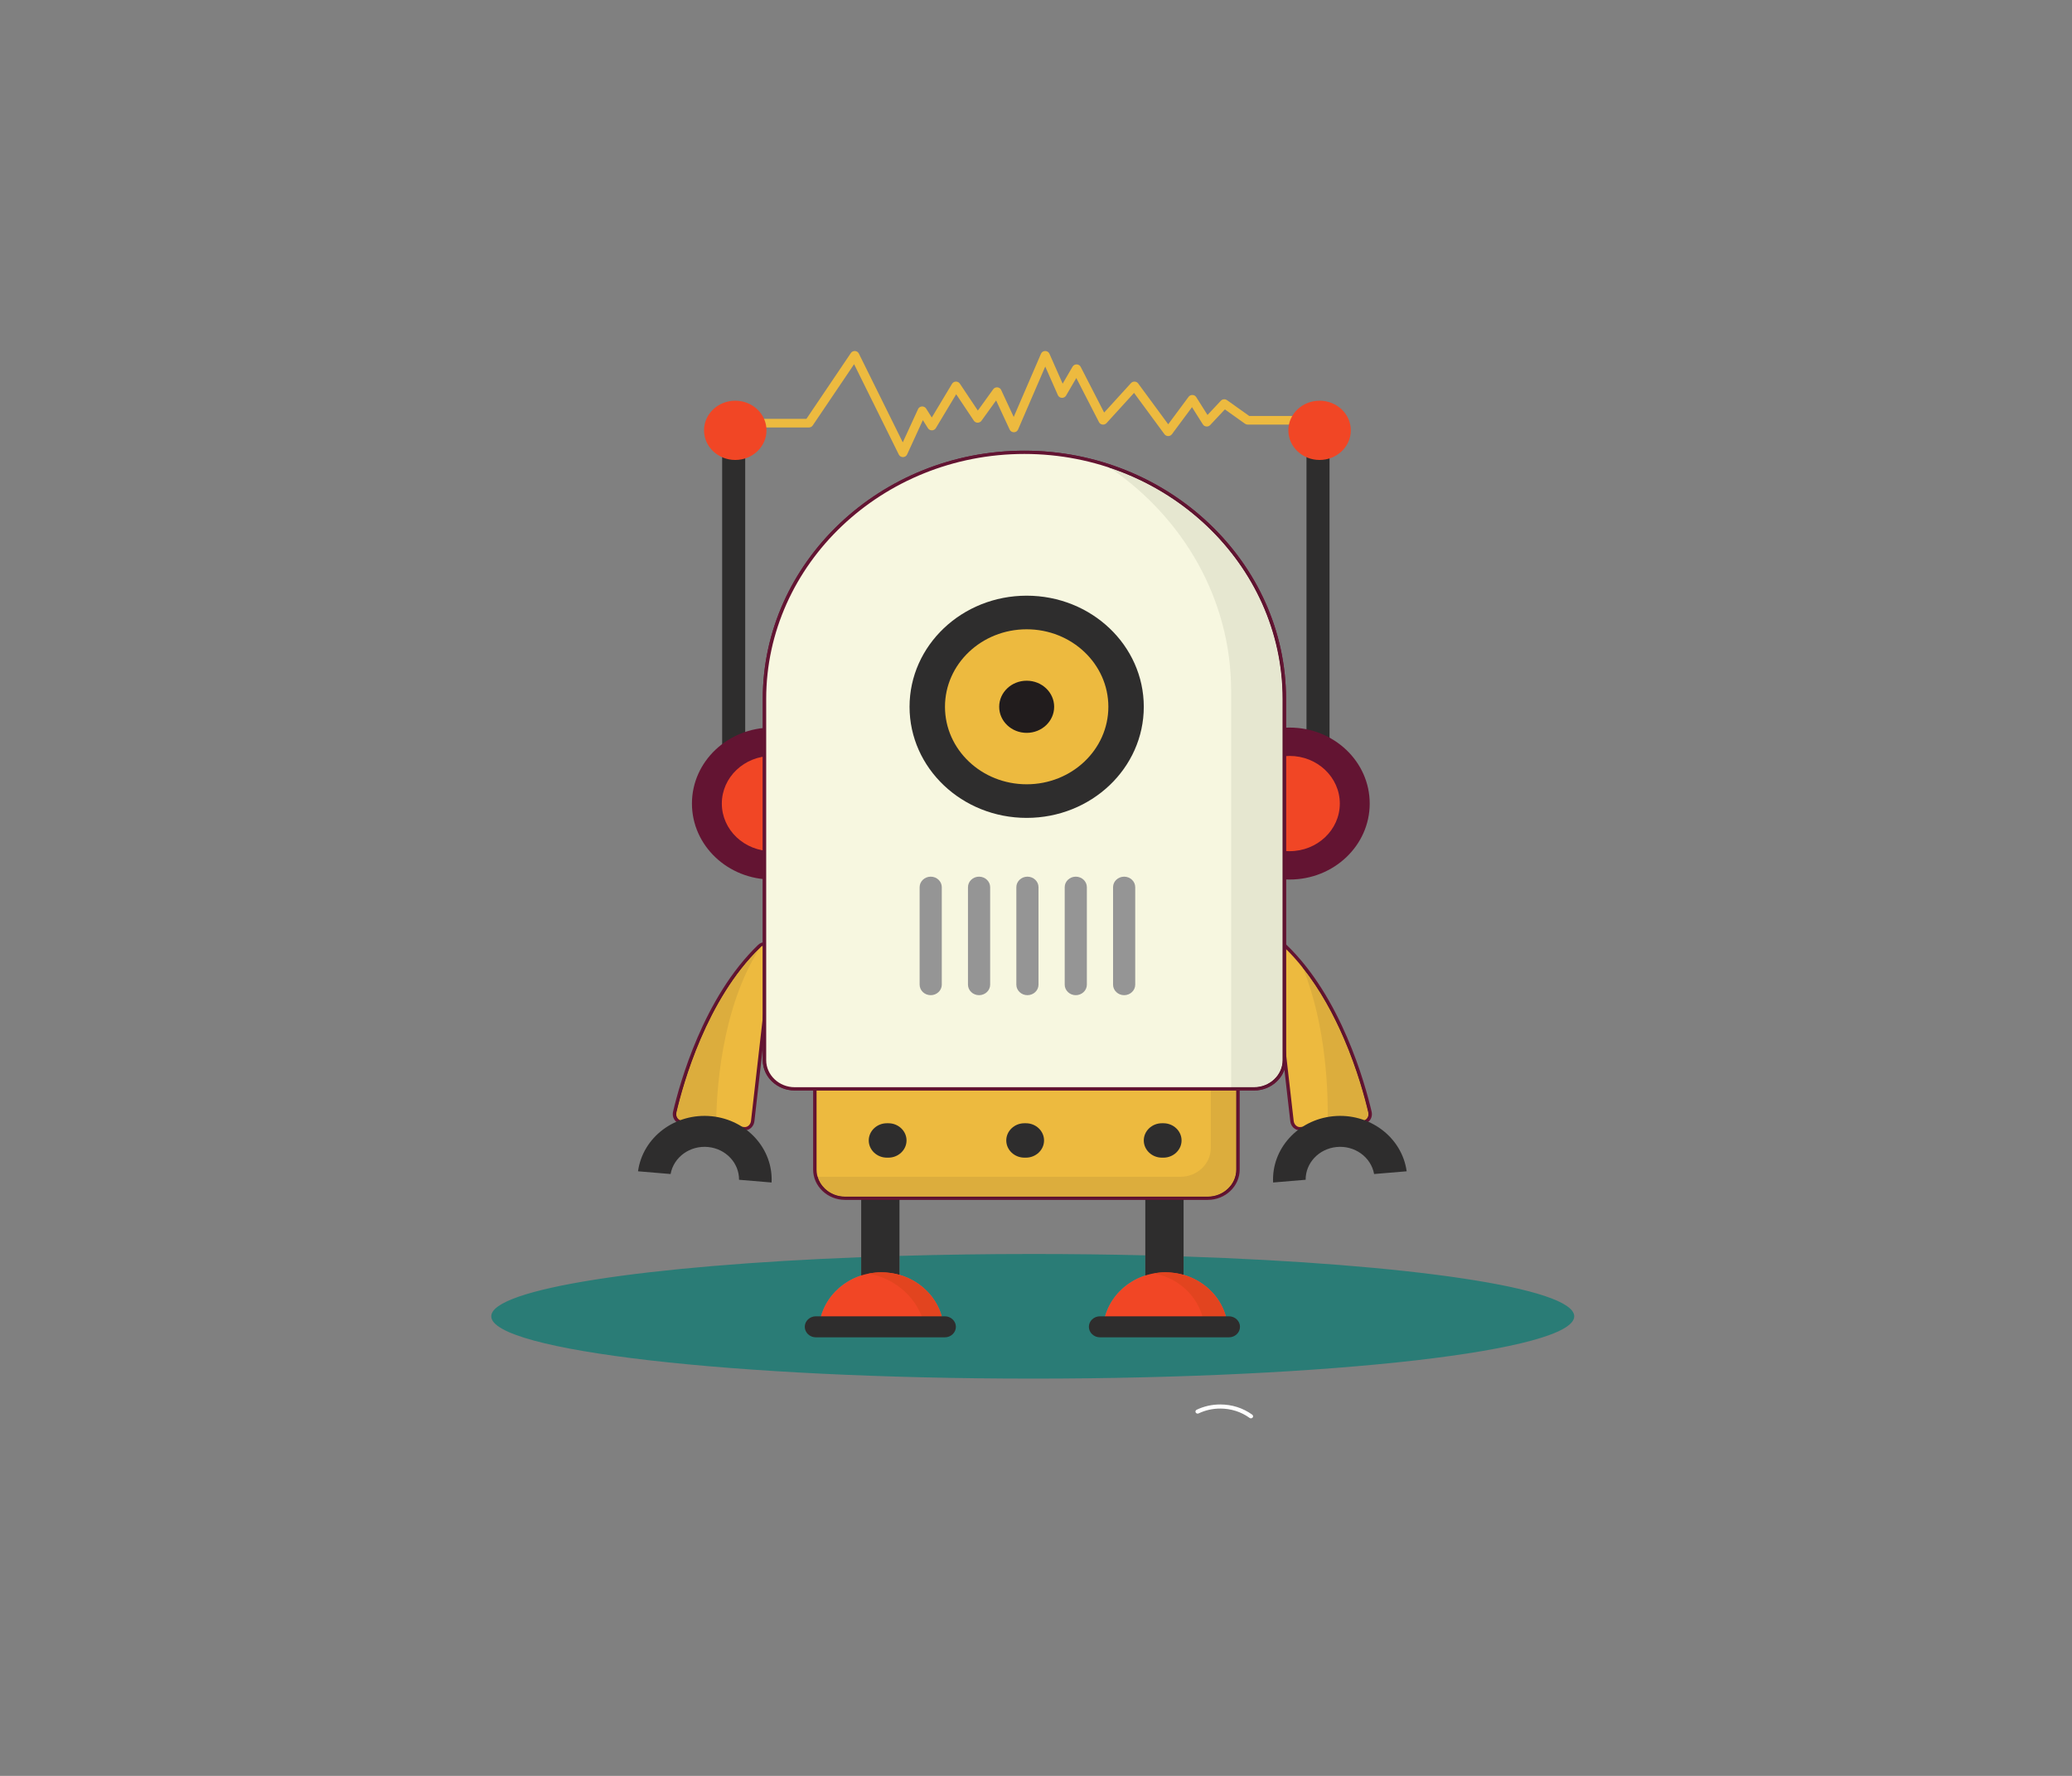 <?xml version="1.0" encoding="UTF-8" standalone="no"?>
<!-- Created with Inkscape (http://www.inkscape.org/) -->

<svg
   xmlns:dc="http://purl.org/dc/elements/1.1/"
   xmlns:cc="http://creativecommons.org/ns#"
   xmlns:rdf="http://www.w3.org/1999/02/22-rdf-syntax-ns#"
   xmlns:svg="http://www.w3.org/2000/svg"
   xmlns="http://www.w3.org/2000/svg"
   xmlns:sodipodi="http://sodipodi.sourceforge.net/DTD/sodipodi-0.dtd"
   xmlns:inkscape="http://www.inkscape.org/namespaces/inkscape"
   version="1.1"
   id="svg2"
   xml:space="preserve"
   width="7cm"
   height="6cm"
   viewBox="0 0 264.567 226.772"
   sodipodi:docname="new_robo.svg"
   inkscape:version="0.92.3 (2405546, 2018-03-11)"><rect x="0" y="0" width="264.567" height="226.772" fill="#808080" stroke="none"/><defs
     id="defs6" /><sodipodi:namedview
     pagecolor="#ffffff"
     bordercolor="#666666"
     borderopacity="1"
     objecttolerance="10"
     gridtolerance="10"
     guidetolerance="10"
     inkscape:pageopacity="0"
     inkscape:pageshadow="2"
     inkscape:window-width="3706"
     inkscape:window-height="2049"
     id="namedview4"
     showgrid="false"
     units="cm"
     inkscape:zoom="0.59"
     inkscape:cx="347.1312"
     inkscape:cy="847.93235"
     inkscape:window-x="3974"
     inkscape:window-y="96"
     inkscape:window-maximized="1"
     inkscape:current-layer="g10" /><g
     id="g10"
     inkscape:groupmode="layer"
     inkscape:label="ink_ext_XXXXXX"
     transform="matrix(1.333,0,0,-1.333,0,226.772)"><g
       id="g2376"
       transform="matrix(0.156,0,0,0.148,258.684,-86.65)"
       style="stroke-width:6.594"><path
         d="m -890.116,816.895 c -0.279,0 -0.561,0.088 -0.8,0.27 -5.217,3.97 -11.449,6.069 -18.023,6.069 -4.683,0 -9.166,-1.056 -13.322,-3.138 -0.658,-0.328 -1.449,-0.062 -1.777,0.591 -0.327,0.653 -0.062,1.449 0.59,1.776 4.528,2.268 9.411,3.418 14.509,3.418 7.158,0 13.945,-2.285 19.626,-6.609 0.581,-0.443 0.694,-1.273 0.252,-1.855 -0.261,-0.342 -0.656,-0.522 -1.055,-0.522"
         style="fill:#ffffff;fill-opacity:1;fill-rule:nonzero;stroke:none;stroke-width:0.659"
         id="path86"
         inkscape:connector-curvature="0" /><path
         d="m -1024.091,842.616 c -183.628,0 -332.487,18.056 -332.487,40.329 0,17.808 95.152,32.92 227.149,38.264 v -11.848 c -13.985,-4.765 -24.332,-17.385 -25.794,-32.602 h 64.772 v 0 h 11.561 c -1.505,15.662 -12.423,28.574 -27.031,33 v 12.285 c 26.174,0.803 53.598,1.231 81.83,1.231 23.693,0 46.82,-0.301 69.11,-0.873 v -13.041 c -13.985,-4.765 -24.332,-17.385 -25.794,-32.602 h 61.95 v 0 h 14.383 v 0 c -0.319,3.322 -1.062,6.521 -2.174,9.541 -4.129,11.217 -13.348,19.972 -24.858,23.459 v 11.93 c 138.559,-4.865 239.871,-20.369 239.871,-38.744 0,-22.273 -148.86,-40.329 -332.488,-40.329"
         style="fill:#2a7c76;fill-opacity:1;fill-rule:nonzero;stroke:none;stroke-width:0.659"
         id="path198"
         inkscape:connector-curvature="0" /><path
         d="m -1184.256,1118.057 -11.792,-108.768 c -0.324,-2.98 -2.68,-5.168 -5.264,-4.888 l -38.623,4.187 c -2.82,0.306 -4.691,3.388 -3.984,6.576 4.039,18.219 18.573,73.651 51.948,107.45 3.264,3.306 8.247,0.347 7.715,-4.557"
         style="fill:#edba3f;fill-opacity:1;fill-rule:nonzero;stroke:none;stroke-width:0.659"
         id="path200"
         inkscape:connector-curvature="0" /><path
         d="m -1184.256,1118.057 -1.046,0.113 -11.792,-108.767 c -0.127,-1.173 -0.631,-2.182 -1.325,-2.884 -0.697,-0.703 -1.558,-1.09 -2.447,-1.09 -0.11,0 -0.221,0.01 -0.334,0.018 l -38.621,4.187 c -0.901,0.099 -1.673,0.566 -2.257,1.311 -0.58,0.742 -0.94,1.758 -0.939,2.86 0,0.369 0.04,0.748 0.125,1.131 2.01,9.069 6.641,27.431 14.92,47.713 8.276,20.283 20.208,42.479 36.749,59.226 0.787,0.79 1.6,1.083 2.387,1.088 0.879,10e-4 1.761,-0.396 2.436,-1.125 0.672,-0.729 1.13,-1.774 1.131,-3.063 0,-0.196 -0.011,-0.398 -0.033,-0.605 l 1.046,-0.113 1.046,-0.113 c 0.03,0.281 0.045,0.559 0.045,0.831 0,1.797 -0.653,3.372 -1.691,4.492 -1.035,1.12 -2.463,1.799 -3.98,1.8 -1.355,0 -2.755,-0.562 -3.884,-1.713 -16.833,-17.053 -28.855,-39.472 -37.2,-59.91 -8.342,-20.438 -12.997,-38.902 -15.026,-48.052 -0.118,-0.533 -0.175,-1.066 -0.175,-1.587 10e-4,-1.556 0.5,-3.017 1.384,-4.153 0.879,-1.135 2.174,-1.947 3.689,-2.11 l 38.622,-4.187 c 0.188,-0.02 0.374,-0.03 0.56,-0.03 1.514,0 2.909,0.665 3.945,1.716 1.038,1.053 1.74,2.5 1.918,4.135 l 11.793,108.767 -1.046,0.114"
         style="fill:#631432;fill-opacity:1;fill-rule:nonzero;stroke:none;stroke-width:0.659"
         id="path202"
         inkscape:connector-curvature="0" /><path
         d="m -1218.472,1007.319 -21.349,2.315 c -0.901,0.099 -1.673,0.566 -2.257,1.311 -0.58,0.742 -0.94,1.758 -0.939,2.86 0,0.369 0.04,0.748 0.125,1.131 2.01,9.069 6.641,27.431 14.92,47.713 8.21,20.121 20.017,42.125 36.353,58.823 -24.363,-39.94 -26.766,-95.672 -26.853,-114.153"
         style="fill:#dcad3d;fill-opacity:1;fill-rule:nonzero;stroke:none;stroke-width:0.659"
         id="path204"
         inkscape:connector-curvature="0" /><path
         d="m -1218.384,1006.251 -21.551,2.337 c -2.82,0.306 -4.691,3.388 -3.984,6.576 4.039,18.219 18.573,73.651 51.948,107.451 0.582,0.589 1.219,0.971 1.869,1.186 -0.142,-0.171 -0.282,-0.347 -0.41,-0.548 -0.374,-0.59 -0.742,-1.183 -1.107,-1.781 -16.336,-16.698 -28.143,-38.702 -36.353,-58.823 -8.279,-20.282 -12.91,-38.644 -14.92,-47.713 -0.085,-0.383 -0.125,-0.762 -0.125,-1.131 0,-1.102 0.359,-2.118 0.939,-2.86 0.584,-0.745 1.356,-1.212 2.257,-1.311 l 21.349,-2.315 c 0,-0.031 0,-0.063 0,-0.094 0,-0.334 0.039,-0.656 0.088,-0.974"
         style="fill:#5c132f;fill-opacity:1;fill-rule:nonzero;stroke:none;stroke-width:0.659"
         id="path206"
         inkscape:connector-curvature="0" /><path
         d="m -1246.464,975.034 c 1.871,10.946 11.944,18.692 23.134,17.478 10.91,-1.182 18.982,-10.451 18.899,-21.195 l 19.977,-1.766 c 1.018,21.59 -14.94,40.512 -36.717,42.873 -22.323,2.421 -42.398,-13.468 -45.291,-35.622 l 19.998,-1.768"
         style="fill:#2e2d2d;fill-opacity:1;fill-rule:nonzero;stroke:none;stroke-width:0.659"
         id="path208"
         inkscape:connector-curvature="0" /><path
         d="m -876.698,1118.057 11.792,-108.768 c 0.323,-2.98 2.68,-5.168 5.264,-4.888 l 38.623,4.187 c 2.82,0.306 4.69,3.388 3.984,6.576 -4.039,18.219 -18.573,73.651 -51.948,107.45 -3.264,3.306 -8.247,0.347 -7.715,-4.557"
         style="fill:#edba3f;fill-opacity:1;fill-rule:nonzero;stroke:none;stroke-width:0.659"
         id="path210"
         inkscape:connector-curvature="0" /><path
         d="m -876.698,1118.057 -1.046,-0.114 11.792,-108.767 c 0.178,-1.635 0.881,-3.082 1.919,-4.135 1.035,-1.051 2.43,-1.717 3.945,-1.716 0.186,0 0.372,0.01 0.558,0.03 l 38.624,4.187 c 1.515,0.163 2.81,0.976 3.689,2.11 0.884,1.136 1.383,2.597 1.384,4.153 0,0.521 -0.057,1.054 -0.175,1.586 -2.029,9.151 -6.685,27.615 -15.026,48.053 -8.345,20.438 -20.367,42.857 -37.2,59.91 -1.13,1.151 -2.529,1.718 -3.885,1.713 -1.517,-10e-4 -2.945,-0.68 -3.98,-1.8 -1.038,-1.12 -1.692,-2.695 -1.69,-4.492 0,-0.273 0.014,-0.55 0.045,-0.832 l 1.046,0.114 1.046,0.114 c -0.023,0.207 -0.033,0.408 -0.033,0.604 0,1.289 0.458,2.334 1.13,3.063 0.676,0.729 1.557,1.126 2.436,1.125 0.788,0 1.601,-0.298 2.388,-1.088 16.541,-16.747 28.473,-38.943 36.749,-59.226 8.278,-20.282 12.909,-38.644 14.92,-47.713 0.084,-0.383 0.125,-0.762 0.125,-1.131 0,-1.102 -0.36,-2.118 -0.94,-2.86 -0.583,-0.745 -1.355,-1.212 -2.256,-1.311 l -38.622,-4.188 c -0.112,-0.011 -0.223,-0.017 -0.333,-0.017 -0.89,0 -1.751,0.387 -2.448,1.09 -0.693,0.702 -1.198,1.711 -1.324,2.884 l -11.792,108.767 -1.046,-0.113"
         style="fill:#631432;fill-opacity:1;fill-rule:nonzero;stroke:none;stroke-width:0.659"
         id="path212"
         inkscape:connector-curvature="0" /><path
         d="m -843.023,1007.26 c 0.432,19.723 -0.593,63.047 -15.146,101.14 10.72,-14.257 18.981,-30.541 25.187,-45.751 8.278,-20.282 12.909,-38.644 14.92,-47.713 0.084,-0.383 0.125,-0.762 0.125,-1.131 0,-1.102 -0.36,-2.118 -0.94,-2.86 -0.583,-0.745 -1.355,-1.212 -2.256,-1.311 l -21.89,-2.374"
         style="fill:#dcad3d;fill-opacity:1;fill-rule:nonzero;stroke:none;stroke-width:0.659"
         id="path214"
         inkscape:connector-curvature="0" /><path
         d="m -843.049,1006.2 c 0.01,0.345 0.018,0.699 0.026,1.06 l 21.89,2.374 c 0.901,0.099 1.673,0.566 2.256,1.311 0.58,0.742 0.941,1.758 0.94,2.86 0,0.369 -0.041,0.748 -0.125,1.131 -2.011,9.069 -6.642,27.431 -14.92,47.713 -6.206,15.21 -14.467,31.494 -25.187,45.751 -0.446,1.168 -0.906,2.333 -1.378,3.491 26.729,-33.785 38.876,-80.327 42.512,-96.727 0.706,-3.188 -1.164,-6.27 -3.984,-6.576 l -22.03,-2.388"
         style="fill:#5c132f;fill-opacity:1;fill-rule:nonzero;stroke:none;stroke-width:0.659"
         id="path216"
         inkscape:connector-curvature="0" /><path
         d="m -814.49,975.034 c -1.871,10.946 -11.944,18.692 -23.135,17.478 -10.909,-1.182 -18.981,-10.451 -18.899,-21.195 l -19.977,-1.766 c -1.017,21.59 14.94,40.512 36.718,42.873 22.323,2.421 42.398,-13.468 45.29,-35.622 l -19.997,-1.768"
         style="fill:#2e2d2d;fill-opacity:1;fill-rule:nonzero;stroke:none;stroke-width:0.659"
         id="path218"
         inkscape:connector-curvature="0" /><path
         d="m -1200.651,1224.418 h -14.146 v 233.835 h 14.146 v -233.835"
         style="fill:#2e2d2d;fill-opacity:1;fill-rule:nonzero;stroke:none;stroke-width:0.659"
         id="path220"
         inkscape:connector-curvature="0" /><path
         d="m -841.857,1224.418 h -14.146 v 233.835 h 14.146 v -233.835"
         style="fill:#2e2d2d;fill-opacity:1;fill-rule:nonzero;stroke:none;stroke-width:0.659"
         id="path222"
         inkscape:connector-curvature="0" /><path
         d="m -1103.796,1439.076 c -1.078,0 -2.06,0.623 -2.519,1.601 l -27.471,58.532 -25.413,-39.674 c -0.511,-0.8 -1.394,-1.283 -2.343,-1.283 h -44.904 c -1.537,0 -2.784,1.246 -2.784,2.784 0,1.538 1.247,2.784 2.784,2.784 h 43.381 l 27.312,42.639 c 0.544,0.85 1.535,1.35 2.525,1.28 1.013,-0.07 1.908,-0.68 2.338,-1.6 l 26.998,-57.523 9.39,21.573 c 0.415,0.96 1.332,1.6 2.372,1.67 1.013,0.06 2.032,-0.46 2.568,-1.35 l 3.476,-5.809 12.446,21.839 c 0.483,0.85 1.377,1.38 2.354,1.41 0.969,0.03 1.892,-0.47 2.416,-1.3 l 11.064,-17.458 9.458,13.828 c 0.571,0.84 1.53,1.3 2.556,1.2 1.006,-0.09 1.881,-0.72 2.289,-1.65 l 7.724,-17.51 16.768,40.95 c 0.426,1.05 1.439,1.73 2.564,1.73 h 0.011 c 1.122,0 2.133,-0.67 2.568,-1.71 l 8.141,-19.43 6.102,11.04 c 0.502,0.91 1.456,1.47 2.509,1.44 1.038,-0.03 1.975,-0.63 2.432,-1.56 l 14.437,-29.614 16.49,19.074 c 0.56,0.65 1.388,1.02 2.249,0.96 0.859,-0.04 1.648,-0.48 2.139,-1.18 l 18.457,-26.441 12.521,17.791 c 0.54,0.77 1.45,1.21 2.38,1.17 0.942,-0.03 1.801,-0.54 2.285,-1.35 l 6.938,-11.591 8.215,9.231 c 0.962,1.08 2.59,1.24 3.75,0.38 l 13.692,-10.273 h 43.788 c 1.537,0 2.783,-1.246 2.783,-2.784 0,-1.538 -1.246,-2.784 -2.783,-2.784 h -44.716 c -0.602,0 -1.189,0.196 -1.671,0.557 l -12.387,9.291 -9.035,-10.151 c -0.589,-0.663 -1.464,-1.005 -2.34,-0.921 -0.882,0.082 -1.672,0.581 -2.127,1.342 l -6.684,11.173 -12.342,-17.532 c -0.522,-0.742 -1.37,-1.182 -2.276,-1.182 h -0.01 c -0.908,0 -1.758,0.446 -2.276,1.19 l -18.682,26.754 -16.909,-19.558 c -0.612,-0.707 -1.546,-1.062 -2.465,-0.939 -0.927,0.12 -1.732,0.699 -2.144,1.54 l -13.938,28.587 -6.293,-11.39 c -0.516,-0.94 -1.502,-1.49 -2.588,-1.44 -1.065,0.06 -2.004,0.73 -2.417,1.71 l -7.768,18.54 -16.702,-40.79 c -0.423,-1.033 -1.421,-1.714 -2.539,-1.729 -1.048,-0.017 -2.134,0.639 -2.583,1.661 l -8.346,18.928 -9.02,-13.19 c -0.529,-0.773 -1.401,-1.198 -2.347,-1.213 -0.937,0.017 -1.801,0.503 -2.301,1.294 l -10.849,17.119 -12.514,-21.957 c -0.491,-0.86 -1.401,-1.395 -2.391,-1.405 h -0.029 c -0.978,0 -1.885,0.513 -2.388,1.354 l -3.143,5.252 -9.685,-22.254 c -0.435,-1.003 -1.419,-1.657 -2.512,-1.673 h -0.04"
         style="fill:#edba3f;fill-opacity:1;fill-rule:nonzero;stroke:none;stroke-width:0.659"
         id="path224"
         inkscape:connector-curvature="0" /><path
         d="m -1187.578,1456.397 c 0,-10.591 -8.586,-19.177 -19.177,-19.177 -10.591,0 -19.177,8.586 -19.177,19.177 0,10.591 8.586,19.182 19.177,19.182 10.591,0 19.177,-8.591 19.177,-19.182"
         style="fill:#f14625;fill-opacity:1;fill-rule:nonzero;stroke:none;stroke-width:0.659"
         id="path226"
         inkscape:connector-curvature="0" /><path
         d="m -828.784,1456.397 c 0,-10.591 -8.586,-19.177 -19.177,-19.177 -10.591,0 -19.177,8.586 -19.177,19.177 0,10.591 8.586,19.182 19.177,19.182 10.591,0 19.177,-8.591 19.177,-19.182"
         style="fill:#f14625;fill-opacity:1;fill-rule:nonzero;stroke:none;stroke-width:0.659"
         id="path228"
         inkscape:connector-curvature="0" /><path
         d="m -1134.996,1214.83 c 0,-27.161 -22.019,-49.18 -49.18,-49.18 -27.161,0 -49.179,22.019 -49.179,49.18 0,27.161 22.018,49.179 49.179,49.179 27.161,0 49.18,-22.018 49.18,-49.179"
         style="fill:#631432;fill-opacity:1;fill-rule:nonzero;stroke:none;stroke-width:0.659"
         id="path230"
         inkscape:connector-curvature="0" /><path
         d="m -1153.352,1214.83 c 0,-17.024 -13.8,-30.825 -30.824,-30.825 -17.023,0 -30.824,13.801 -30.824,30.825 0,17.023 13.801,30.824 30.824,30.824 17.024,0 30.824,-13.801 30.824,-30.824"
         style="fill:#f14625;fill-opacity:1;fill-rule:nonzero;stroke:none;stroke-width:0.659"
         id="path232"
         inkscape:connector-curvature="0" /><path
         d="m -1129.429,892.843 h 23.508 v 94.029 h -23.508 z"
         style="fill:#2e2d2d;fill-opacity:1;fill-rule:nonzero;stroke:none;stroke-width:0.659"
         id="path234"
         inkscape:connector-curvature="0" /><path
         d="m -1078.89,876.759 c -1.868,19.44 -18.238,34.642 -38.166,34.642 -19.93,0 -36.299,-15.202 -38.167,-34.642 h 76.333"
         style="fill:#f14625;fill-opacity:1;fill-rule:nonzero;stroke:none;stroke-width:0.659"
         id="path236"
         inkscape:connector-curvature="0" /><path
         d="m -1078.89,876.759 h -11.561 v 0 h 11.561 c -1.505,15.662 -12.423,28.573 -27.031,33 v 0 c 14.608,-4.426 25.526,-17.338 27.031,-33"
         style="fill:#27736d;fill-opacity:1;fill-rule:nonzero;stroke:none;stroke-width:0.659"
         id="path238"
         inkscape:connector-curvature="0" /><path
         d="m -1105.921,909.759 c -3.524,1.068 -7.262,1.642 -11.135,1.642 3.873,0 7.611,-0.574 11.135,-1.642 v 0 m -11.198,1.642 c 0,0 0,0 10e-4,0 h -10e-4"
         style="fill:#2c2a2a;fill-opacity:1;fill-rule:nonzero;stroke:none;stroke-width:0.659"
         id="path240"
         inkscape:connector-curvature="0" /><path
         d="m -1078.89,876.759 h -11.561 c -3.595,17.093 -17.155,30.513 -34.341,33.842 2.48,0.509 5.042,0.796 7.673,0.8 h 10e-4 c 0.02,0 0.041,0 0.062,0 v 0 c 3.873,0 7.611,-0.574 11.135,-1.642 14.608,-4.427 25.526,-17.338 27.031,-33"
         style="fill:#e2441f;fill-opacity:1;fill-rule:nonzero;stroke:none;stroke-width:0.659"
         id="path242"
         inkscape:connector-curvature="0" /><path
         d="m -954.981,892.843 h 23.507 v 94.029 h -23.507 z"
         style="fill:#2e2d2d;fill-opacity:1;fill-rule:nonzero;stroke:none;stroke-width:0.659"
         id="path244"
         inkscape:connector-curvature="0" /><path
         d="m -904.442,876.759 c -1.868,19.44 -18.237,34.642 -38.166,34.642 -19.93,0 -36.299,-15.202 -38.167,-34.642 h 76.333"
         style="fill:#f14625;fill-opacity:1;fill-rule:nonzero;stroke:none;stroke-width:0.659"
         id="path246"
         inkscape:connector-curvature="0" /><path
         d="m -906.616,886.3 c -4.129,11.217 -13.348,19.972 -24.858,23.459 v 0 c 11.51,-3.487 20.729,-12.242 24.858,-23.459"
         style="fill:#27736d;fill-opacity:1;fill-rule:nonzero;stroke:none;stroke-width:0.659"
         id="path248"
         inkscape:connector-curvature="0" /><path
         d="m -931.474,909.759 c -3.523,1.068 -7.262,1.642 -11.134,1.642 v 0 c 3.873,0 7.611,-0.574 11.134,-1.642 v 0"
         style="fill:#2c2a2a;fill-opacity:1;fill-rule:nonzero;stroke:none;stroke-width:0.659"
         id="path250"
         inkscape:connector-curvature="0" /><path
         d="m -904.442,876.759 h -14.383 c -1.637,17.041 -14.42,30.823 -30.975,33.965 2.33,0.442 4.733,0.677 7.192,0.677 3.872,0 7.611,-0.574 11.134,-1.642 11.51,-3.487 20.729,-12.242 24.858,-23.459 1.112,-3.02 1.855,-6.219 2.174,-9.541"
         style="fill:#e2441f;fill-opacity:1;fill-rule:nonzero;stroke:none;stroke-width:0.659"
         id="path252"
         inkscape:connector-curvature="0" /><path
         d="m -916.627,959.344 h -222.699 c -10.208,0 -18.559,8.351 -18.559,18.558 v 65.573 c 0,10.207 8.351,18.558 18.559,18.558 h 222.699 c 10.207,0 18.558,-8.351 18.558,-18.558 v -65.573 c 0,-10.207 -8.351,-18.558 -18.558,-18.558"
         style="fill:#edba3f;fill-opacity:1;fill-rule:nonzero;stroke:none;stroke-width:0.659"
         id="path254"
         inkscape:connector-curvature="0" /><path
         d="m -916.627,959.344 v 1.052 h -222.699 c -4.814,0 -9.186,1.967 -12.363,5.143 -3.177,3.178 -5.144,7.55 -5.144,12.363 v 65.573 c 0,4.813 1.967,9.185 5.144,12.363 3.177,3.176 7.549,5.143 12.363,5.143 h 222.699 c 4.814,0 9.185,-1.967 12.363,-5.143 3.176,-3.178 5.143,-7.55 5.143,-12.363 v -65.573 c 0,-4.813 -1.967,-9.185 -5.143,-12.363 -3.178,-3.176 -7.549,-5.143 -12.363,-5.143 v -1.052 -1.052 c 10.793,0.004 19.606,8.817 19.61,19.61 v 65.573 c 0,10.792 -8.817,19.606 -19.61,19.61 h -222.699 c -10.793,0 -19.607,-8.818 -19.611,-19.61 v -65.573 c 0,-10.793 8.818,-19.606 19.611,-19.61 h 222.699 v 1.052"
         style="fill:#631432;fill-opacity:1;fill-rule:nonzero;stroke:none;stroke-width:0.659"
         id="path256"
         inkscape:connector-curvature="0" /><path
         d="m -916.627,959.344 v 0 1.052 h -222.699 c -4.814,0 -9.186,1.967 -12.363,5.143 -2.118,2.119 -3.698,4.768 -4.516,7.725 0.058,-0.001 0.117,-0.002 0.176,-0.002 h 222.7 c 10.207,0 18.558,8.352 18.558,18.559 v 37.302 h 15.65 v -51.221 c 0,-4.813 -1.967,-9.185 -5.143,-12.363 -3.178,-3.176 -7.549,-5.143 -12.363,-5.143 v -1.052"
         style="fill:#dcad3d;fill-opacity:1;fill-rule:nonzero;stroke:none;stroke-width:0.659"
         id="path258"
         inkscape:connector-curvature="0" /><path
         d="m -916.627,959.344 v 0 1.052 c 4.814,0 9.185,1.967 12.363,5.143 3.176,3.178 5.143,7.55 5.143,12.363 v 51.221 h 1.052 v -51.221 c 0,-10.207 -8.351,-18.558 -18.558,-18.558 m 0,0 h -222.699 c -8.627,0 -15.907,5.973 -17.961,13.983 0.36,-0.025 0.718,-0.055 1.082,-0.063 0.818,-2.957 2.398,-5.606 4.516,-7.725 3.177,-3.176 7.549,-5.143 12.363,-5.143 h 222.699 v -1.052"
         style="fill:#5c132f;fill-opacity:1;fill-rule:nonzero;stroke:none;stroke-width:0.659"
         id="path260"
         inkscape:connector-curvature="0" /><path
         d="m -817.185,1214.83 c 0,-27.161 -22.019,-49.18 -49.18,-49.18 -27.161,0 -49.179,22.019 -49.179,49.18 0,27.161 22.018,49.179 49.179,49.179 27.161,0 49.18,-22.018 49.18,-49.179"
         style="fill:#631432;fill-opacity:1;fill-rule:nonzero;stroke:none;stroke-width:0.659"
         id="path262"
         inkscape:connector-curvature="0" /><path
         d="m -835.541,1214.83 c 0,-17.024 -13.8,-30.825 -30.824,-30.825 -17.024,0 -30.824,13.801 -30.824,30.825 0,17.023 13.8,30.824 30.824,30.824 17.024,0 30.824,-13.801 30.824,-30.824"
         style="fill:#f14625;fill-opacity:1;fill-rule:nonzero;stroke:none;stroke-width:0.659"
         id="path264"
         inkscape:connector-curvature="0" /><path
         d="m -888.171,1030.175 h -282.086 c -10.207,0 -18.558,8.351 -18.558,18.558 v 233.835 c 0,87.78 71.82,159.601 159.601,159.601 v 0 c 87.781,0 159.602,-71.821 159.602,-159.601 v -233.835 c 0,-10.207 -8.352,-18.558 -18.559,-18.558"
         style="fill:#f7f7e0;fill-opacity:1;fill-rule:nonzero;stroke:none;stroke-width:0.659"
         id="path266"
         inkscape:connector-curvature="0" /><path
         d="m -888.171,1030.175 v 1.051 h -282.086 c -4.814,10e-4 -9.185,1.967 -12.363,5.144 -3.176,3.178 -5.143,7.549 -5.143,12.363 v 233.835 c 0,43.6 17.834,83.232 46.574,111.974 28.742,28.741 68.374,46.575 111.975,46.575 v 0 c 43.6,0 83.233,-17.834 111.975,-46.575 28.74,-28.742 46.574,-68.374 46.575,-111.974 v -233.835 c 0,-4.814 -1.968,-9.185 -5.144,-12.363 -3.178,-3.177 -7.549,-5.143 -12.363,-5.144 v -1.051 -1.052 c 10.793,0 19.606,8.817 19.61,19.61 v 233.835 c 0,88.366 -72.286,160.649 -160.653,160.653 v 0 c -88.366,0 -160.649,-72.287 -160.653,-160.653 v -233.835 c 0,-10.793 8.817,-19.606 19.61,-19.61 h 282.086 v 1.052"
         style="fill:#631432;fill-opacity:1;fill-rule:nonzero;stroke:none;stroke-width:0.659"
         id="path268"
         inkscape:connector-curvature="0" /><path
         d="m -888.171,1030.175 h -282.086 c -10.207,0 -18.558,8.351 -18.558,18.558 v 233.835 c 0,87.78 71.82,159.601 159.601,159.601 v 0 c 87.781,0 159.602,-71.821 159.602,-159.601 v -233.835 c 0,-10.207 -8.352,-18.558 -18.559,-18.558"
         style="fill:#f7f7e0;fill-opacity:1;fill-rule:nonzero;stroke:none;stroke-width:0.659"
         id="path270"
         inkscape:connector-curvature="0" /><path
         d="m -888.171,1030.175 v 1.051 h -282.086 c -4.814,10e-4 -9.185,1.967 -12.363,5.144 -3.176,3.178 -5.143,7.549 -5.143,12.363 v 233.835 c 0,43.6 17.834,83.232 46.574,111.974 28.742,28.741 68.374,46.575 111.975,46.575 v 0 c 43.6,0 83.233,-17.834 111.975,-46.575 28.74,-28.742 46.574,-68.374 46.575,-111.974 v -233.835 c 0,-4.814 -1.968,-9.185 -5.144,-12.363 -3.178,-3.177 -7.549,-5.143 -12.363,-5.144 v -1.051 -1.052 c 10.793,0 19.606,8.817 19.61,19.61 v 233.835 c 0,88.366 -72.286,160.649 -160.653,160.653 v 0 c -88.366,0 -160.649,-72.287 -160.653,-160.653 v -233.835 c 0,-10.793 8.817,-19.606 19.61,-19.61 h 282.086 v 1.052"
         style="fill:#631432;fill-opacity:1;fill-rule:nonzero;stroke:none;stroke-width:0.659"
         id="path272"
         inkscape:connector-curvature="0" /><path
         d="m -888.171,1030.175 v 1.051 h -14.108 v 256.592 c 0,59.243 -29.394,111.946 -74.313,144.269 22.527,-7.989 42.756,-20.949 59.353,-37.545 28.74,-28.742 46.574,-68.374 46.575,-111.974 v -233.835 c 0,-4.814 -1.968,-9.185 -5.144,-12.363 -3.178,-3.177 -7.549,-5.143 -12.363,-5.144 v -1.051 0"
         style="fill:#e6e7d0;fill-opacity:1;fill-rule:nonzero;stroke:none;stroke-width:0.659"
         id="path274"
         inkscape:connector-curvature="0" /><path
         d="m -888.171,1030.175 v 0 1.051 c 4.814,10e-4 9.185,1.967 12.363,5.144 3.176,3.178 5.143,7.549 5.144,12.363 v 233.835 c 0,43.6 -17.835,83.232 -46.575,111.974 -16.597,16.596 -36.826,29.556 -59.353,37.545 -0.975,0.701 -1.959,1.394 -2.948,2.076 63.647,-21.011 109.928,-81.144 109.928,-151.595 v -233.835 c 0,-10.207 -8.352,-18.558 -18.559,-18.558 m 0,0 h -14.108 v 1.051 h 14.108 v -1.051"
         style="fill:#5c132f;fill-opacity:1;fill-rule:nonzero;stroke:none;stroke-width:0.659"
         id="path276"
         inkscape:connector-curvature="0" /><path
         d="m -1086.745,1090.798 v 0 c -3.742,0 -6.804,3.062 -6.804,6.805 v 63.098 c 0,3.743 3.062,6.805 6.804,6.805 3.743,0 6.805,-3.062 6.805,-6.805 v -63.098 c 0,-3.743 -3.062,-6.805 -6.805,-6.805"
         style="fill:#959595;fill-opacity:1;fill-rule:nonzero;stroke:none;stroke-width:0.659"
         id="path278"
         inkscape:connector-curvature="0" /><path
         d="m -1057.051,1090.798 v 0 c -3.743,0 -6.805,3.062 -6.805,6.805 v 63.098 c 0,3.743 3.062,6.805 6.805,6.805 3.742,0 6.804,-3.062 6.804,-6.805 v -63.098 c 0,-3.743 -3.062,-6.805 -6.804,-6.805"
         style="fill:#959595;fill-opacity:1;fill-rule:nonzero;stroke:none;stroke-width:0.659"
         id="path280"
         inkscape:connector-curvature="0" /><path
         d="m -1027.358,1090.798 v 0 c -3.743,0 -6.805,3.062 -6.805,6.805 v 63.098 c 0,3.743 3.062,6.805 6.805,6.805 3.743,0 6.805,-3.062 6.805,-6.805 v -63.098 c 0,-3.743 -3.062,-6.805 -6.805,-6.805"
         style="fill:#959595;fill-opacity:1;fill-rule:nonzero;stroke:none;stroke-width:0.659"
         id="path282"
         inkscape:connector-curvature="0" /><path
         d="m -997.665,1090.798 v 0 c -3.742,0 -6.804,3.062 -6.804,6.805 v 63.098 c 0,3.743 3.062,6.805 6.804,6.805 v 0 c 3.743,0 6.805,-3.062 6.805,-6.805 v -63.098 c 0,-3.743 -3.062,-6.805 -6.805,-6.805"
         style="fill:#959595;fill-opacity:1;fill-rule:nonzero;stroke:none;stroke-width:0.659"
         id="path284"
         inkscape:connector-curvature="0" /><path
         d="m -967.971,1090.798 v 0 c -3.743,0 -6.805,3.062 -6.805,6.805 v 63.098 c 0,3.743 3.062,6.805 6.805,6.805 3.742,0 6.804,-3.062 6.804,-6.805 v -63.098 c 0,-3.743 -3.062,-6.805 -6.804,-6.805"
         style="fill:#959595;fill-opacity:1;fill-rule:nonzero;stroke:none;stroke-width:0.659"
         id="path286"
         inkscape:connector-curvature="0" /><path
         d="m -955.909,1277.464 c 0,-39.717 -32.196,-71.914 -71.913,-71.914 -39.717,0 -71.913,32.197 -71.913,71.914 0,39.717 32.196,71.913 71.913,71.913 39.717,0 71.913,-32.196 71.913,-71.913"
         style="fill:#2e2d2d;fill-opacity:1;fill-rule:nonzero;stroke:none;stroke-width:0.659"
         id="path288"
         inkscape:connector-curvature="0" /><path
         d="m -977.66,1277.464 c 0,-27.704 -22.458,-50.162 -50.162,-50.162 -27.704,0 -50.162,22.458 -50.162,50.162 0,27.703 22.458,50.162 50.162,50.162 27.704,0 50.162,-22.459 50.162,-50.162"
         style="fill:#edba3f;fill-opacity:1;fill-rule:nonzero;stroke:none;stroke-width:0.659"
         id="path290"
         inkscape:connector-curvature="0" /><path
         d="m -1010.946,1277.464 c 0,-9.321 -7.555,-16.877 -16.876,-16.877 -9.321,0 -16.876,7.556 -16.876,16.877 0,9.321 7.555,16.876 16.876,16.876 9.321,0 16.876,-7.555 16.876,-16.876"
         style="fill:#211c1d;fill-opacity:1;fill-rule:nonzero;stroke:none;stroke-width:0.659"
         id="path292"
         inkscape:connector-curvature="0" /><path
         d="m -1078.084,869.336 h -79.182 c -3.743,0 -6.805,3.062 -6.805,6.805 0,3.742 3.062,6.804 6.805,6.804 h 79.182 c 3.743,0 6.805,-3.062 6.805,-6.804 0,-3.743 -3.062,-6.805 -6.805,-6.805"
         style="fill:#2e2d2d;fill-opacity:1;fill-rule:nonzero;stroke:none;stroke-width:0.659"
         id="path294"
         inkscape:connector-curvature="0" /><path
         d="m -903.636,869.336 h -79.182 c -3.743,0 -6.805,3.062 -6.805,6.805 0,3.742 3.062,6.804 6.805,6.804 h 79.182 c 3.743,0 6.805,-3.062 6.805,-6.804 0,-3.743 -3.062,-6.805 -6.805,-6.805"
         style="fill:#2e2d2d;fill-opacity:1;fill-rule:nonzero;stroke:none;stroke-width:0.659"
         id="path296"
         inkscape:connector-curvature="0" /><path
         d="m -1112.726,985.635 h -0.928 c -6.124,0 -11.135,5.01 -11.135,11.135 0,6.124 5.011,11.135 11.135,11.135 h 0.928 c 6.124,0 11.135,-5.011 11.135,-11.135 0,-6.125 -5.011,-11.135 -11.135,-11.135"
         style="fill:#2e2d2d;fill-opacity:1;fill-rule:nonzero;stroke:none;stroke-width:0.659"
         id="path298"
         inkscape:connector-curvature="0" /><path
         d="m -1028.286,985.635 h -0.928 c -6.124,0 -11.135,5.01 -11.135,11.135 0,6.124 5.011,11.135 11.135,11.135 h 0.928 c 6.124,0 11.135,-5.011 11.135,-11.135 0,-6.125 -5.011,-11.135 -11.135,-11.135"
         style="fill:#2e2d2d;fill-opacity:1;fill-rule:nonzero;stroke:none;stroke-width:0.659"
         id="path300"
         inkscape:connector-curvature="0" /><path
         d="m -943.846,985.635 h -0.928 c -6.124,0 -11.135,5.01 -11.135,11.135 0,6.124 5.011,11.135 11.135,11.135 h 0.928 c 6.125,0 11.135,-5.011 11.135,-11.135 0,-6.125 -5.01,-11.135 -11.135,-11.135"
         style="fill:#2e2d2d;fill-opacity:1;fill-rule:nonzero;stroke:none;stroke-width:0.659"
         id="path302"
         inkscape:connector-curvature="0" /></g></g></svg>